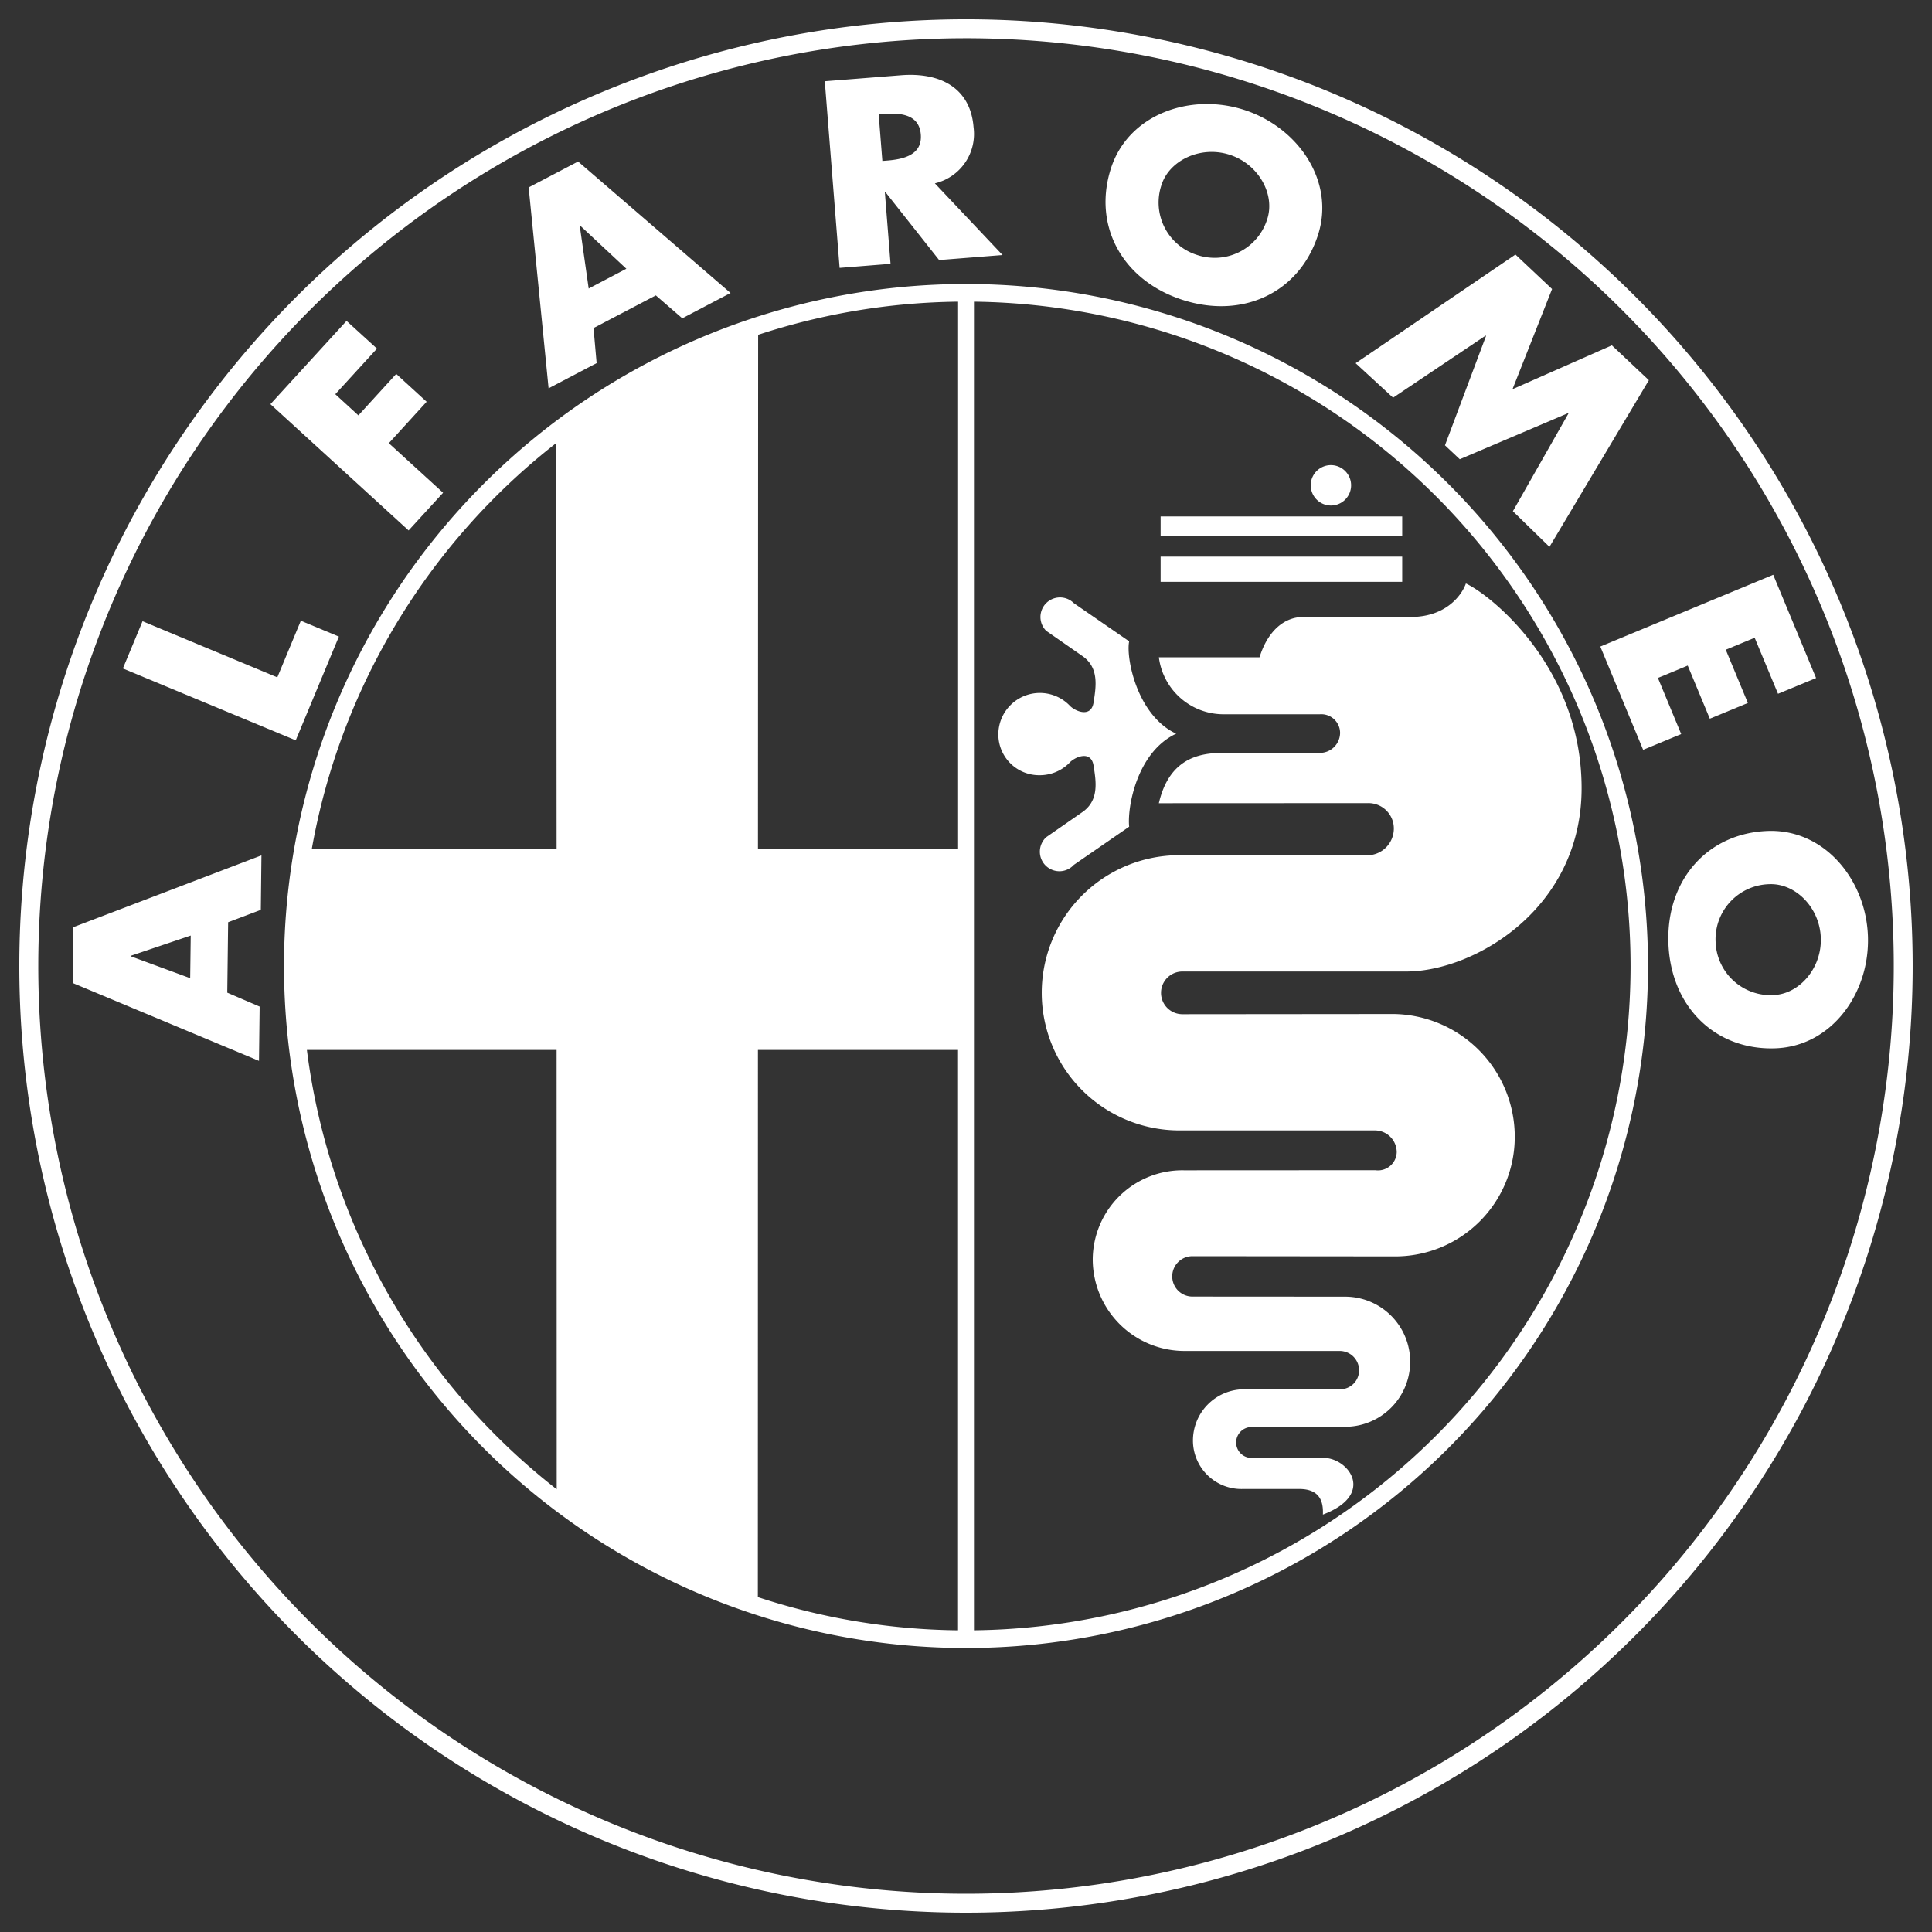 <svg xmlns="http://www.w3.org/2000/svg" width="200" height="200"><rect width="100%" height="100%" fill="#333333" stroke="none"/><defs><style>.cls-1{fill:#fff;fill-rule:evenodd}</style></defs><g id="alfa-romeo"><g id="Alfa_Romeo" data-name="Alfa Romeo"><path id="Layer_1" d="M803 1218a98 98 0 1 0-98-98 97.995 97.995 0 0 0 98 98Zm0-1.96a96.04 96.04 0 1 0-96.037-96.04A96.039 96.039 0 0 0 803 1216.04Z" class="cls-1" data-name="Layer 1" transform="translate(-703 -1020)"/><path id="Layer_3" d="M803 1190.6a70.6 70.6 0 1 0-70.6-70.6 70.6 70.6 0 0 0 70.6 70.6Zm.824-1.83v-137.54a68.774 68.774 0 0 1-.127 137.54h.13Zm-69.056-60.09a68.676 68.676 0 0 0 25.862 45.49l-.011-45.48H734.77v-.01Zm25.82-62.82.031 41.98h-25.334a68.531 68.531 0 0 1 25.305-41.98Zm41.587 41.98h-20.711l.018-53.18a68.658 68.658 0 0 1 20.7-3.43v56.61Zm0 80.93a68.523 68.523 0 0 1-20.723-3.44l.01-56.64h20.713v60.08Z" class="cls-1" data-name="Layer 3" transform="translate(-703 -1020)"/><path id="Layer_4" d="m737.71 1060.81 2.39 2.19 3.916-4.29 3.15 2.88-3.915 4.29 5.618 5.13-3.571 3.9-14.305-13.07 7.881-8.62 3.15 2.87Zm26.732-6.85.321 3.63-4.973 2.61-2.062-20.8 5.117-2.68 15.782 13.61-5 2.62-2.735-2.37Zm42.341-7.56-6.565.52-5.565-7.04-.053.01.588 7.42-5.272.42-1.533-19.32 7.88-.62c4.011-.32 7.2 1.26 7.521 5.39a5.254 5.254 0 0 1-4.007 5.8Zm32.657-2.08c-1.921 5.97-7.775 8.73-14 6.73s-9.354-7.66-7.433-13.63c1.8-5.58 8.2-7.84 13.773-6.05s9.454 7.37 7.66 12.95Zm20.438 2.03 3.792 3.57-4.095 10.37 10.284-4.54 3.831 3.61-10.29 17.25-3.786-3.69 5.749-10.11-.039-.04-11.208 4.77-1.533-1.44 4.251-11.32-.039-.04-9.583 6.43-3.877-3.57Zm24.765 39.67-2.992 1.24 2.288 5.51-3.939 1.63-2.287-5.5-3.087 1.28 2.41 5.81-3.94 1.63-4.433-10.69 17.9-7.43 4.437 10.69-3.94 1.63Zm2.147 42.5c-6.267.22-10.848-4.35-11.077-10.88s4.035-11.4 10.305-11.62c5.854-.2 10.15 5.05 10.351 10.9s-3.722 11.39-9.579 11.6Zm-160.263-5.76 3.351 1.44-.067 5.62-19.285-8.06.071-5.78 19.468-7.43-.065 5.64-3.383 1.28Zm5.181-32.64 2.435-5.86 3.94 1.64-4.469 10.74-17.893-7.44 2.034-4.89Zm-15.159 28.82v.06l6.14 2.26.056-4.41Zm46.515-75.58-.046.03.923 6.48 3.9-2.05Zm31.278-6.7.511-.04c1.72-.14 3.634-.6 3.468-2.7s-2.128-2.26-3.848-2.12l-.511.04Zm28.9 2.47a5.69 5.69 0 0 0 3.7 7.27 5.843 5.843 0 0 0 1.809.29 5.692 5.692 0 0 0 5.44-4.03c.818-2.55-.9-5.67-3.9-6.64s-6.228.57-7.049 3.11Zm62.938 72.4a5.707 5.707 0 0 0-5.588 5.68c0 .09 0 .17.006.26a5.706 5.706 0 0 0 5.676 5.55c.1 0 .2 0 .3-.01 2.671-.09 5.026-2.76 4.916-5.92s-2.638-5.66-5.31-5.56Z" class="cls-1" data-name="Layer 4" transform="translate(-703 -1020)"/><path id="Layer_7" d="M823.147 1080.23h25.009v-2.61h-25.009v2.61Zm0-4.78h25.009v-1.99h-25.009v1.99Zm17.629-3.12a2.09 2.09 0 1 0-2.09-2.09 2.1 2.1 0 0 0 2.09 2.09Zm-9.118 101.81a5.018 5.018 0 0 1-5.163-4.99 5.307 5.307 0 0 1 5.163-5.33h10.069a1.966 1.966 0 0 0 1.967-1.97 2.01 2.01 0 0 0-1.967-2h-16.152a9.5 9.5 0 0 1-9.456-9.46 9.275 9.275 0 0 1 9.456-9.24l19.8-.01a1.94 1.94 0 0 0 2.213-1.86 2.263 2.263 0 0 0-2.213-2.26h-20.289a14.245 14.245 0 1 1 0-28.49h.314l19.19.01a2.77 2.77 0 0 0 2.7-2.78 2.627 2.627 0 0 0-2.7-2.62l-21.626.01c1.043-4.51 4-5.21 6.6-5.21h10.076a2.093 2.093 0 0 0 2.086-2.08v-.01a1.945 1.945 0 0 0-2.09-1.91h-10.071a6.751 6.751 0 0 1-6.6-5.9h10.422c.867-2.78 2.6-4.17 4.514-4.17h11.116c3.821 0 5.382-2.43 5.731-3.47 2.6 1.21 11.979 8.68 11.979 21.19s-11.112 18.93-18.062 18.98H825.4a2.21 2.21 0 1 0 0 4.42l21.882-.02a12.715 12.715 0 0 1 12.526 12.74 12.375 12.375 0 0 1-12.526 12.35l-20.843-.02a2.09 2.09 0 0 0 0 4.18l15.807.01a6.735 6.735 0 1 1 0 13.47l-9.555.03a1.6 1.6 0 1 0 0 3.19h7.338c2.562.01 5.428 3.78-.084 5.87.045-1.09-.131-2.65-2.432-2.65h-5.851Zm-6.9-78.19c-4.081 1.91-5.079 7.64-4.867 9.63l-5.727 3.95a2.023 2.023 0 0 1-3.518-1.37 2.048 2.048 0 0 1 .653-1.49l3.69-2.56c1.822-1.22 1.476-3.21 1.215-4.86s-1.994-.87-2.519-.26a4.312 4.312 0 0 1-3.038 1.26 4.228 4.228 0 0 1-4.3-4.22 4.3 4.3 0 0 1 7.338-3.04c.521.61 2.262 1.39 2.519-.26s.607-3.65-1.215-4.86l-3.69-2.57a2.024 2.024 0 0 1 2.865-2.86l5.727 3.95c-.349 1.66.782 7.65 4.863 9.56Z" class="cls-1" data-name="Layer 7" transform="translate(-703 -1020)"/></g></g></svg>
